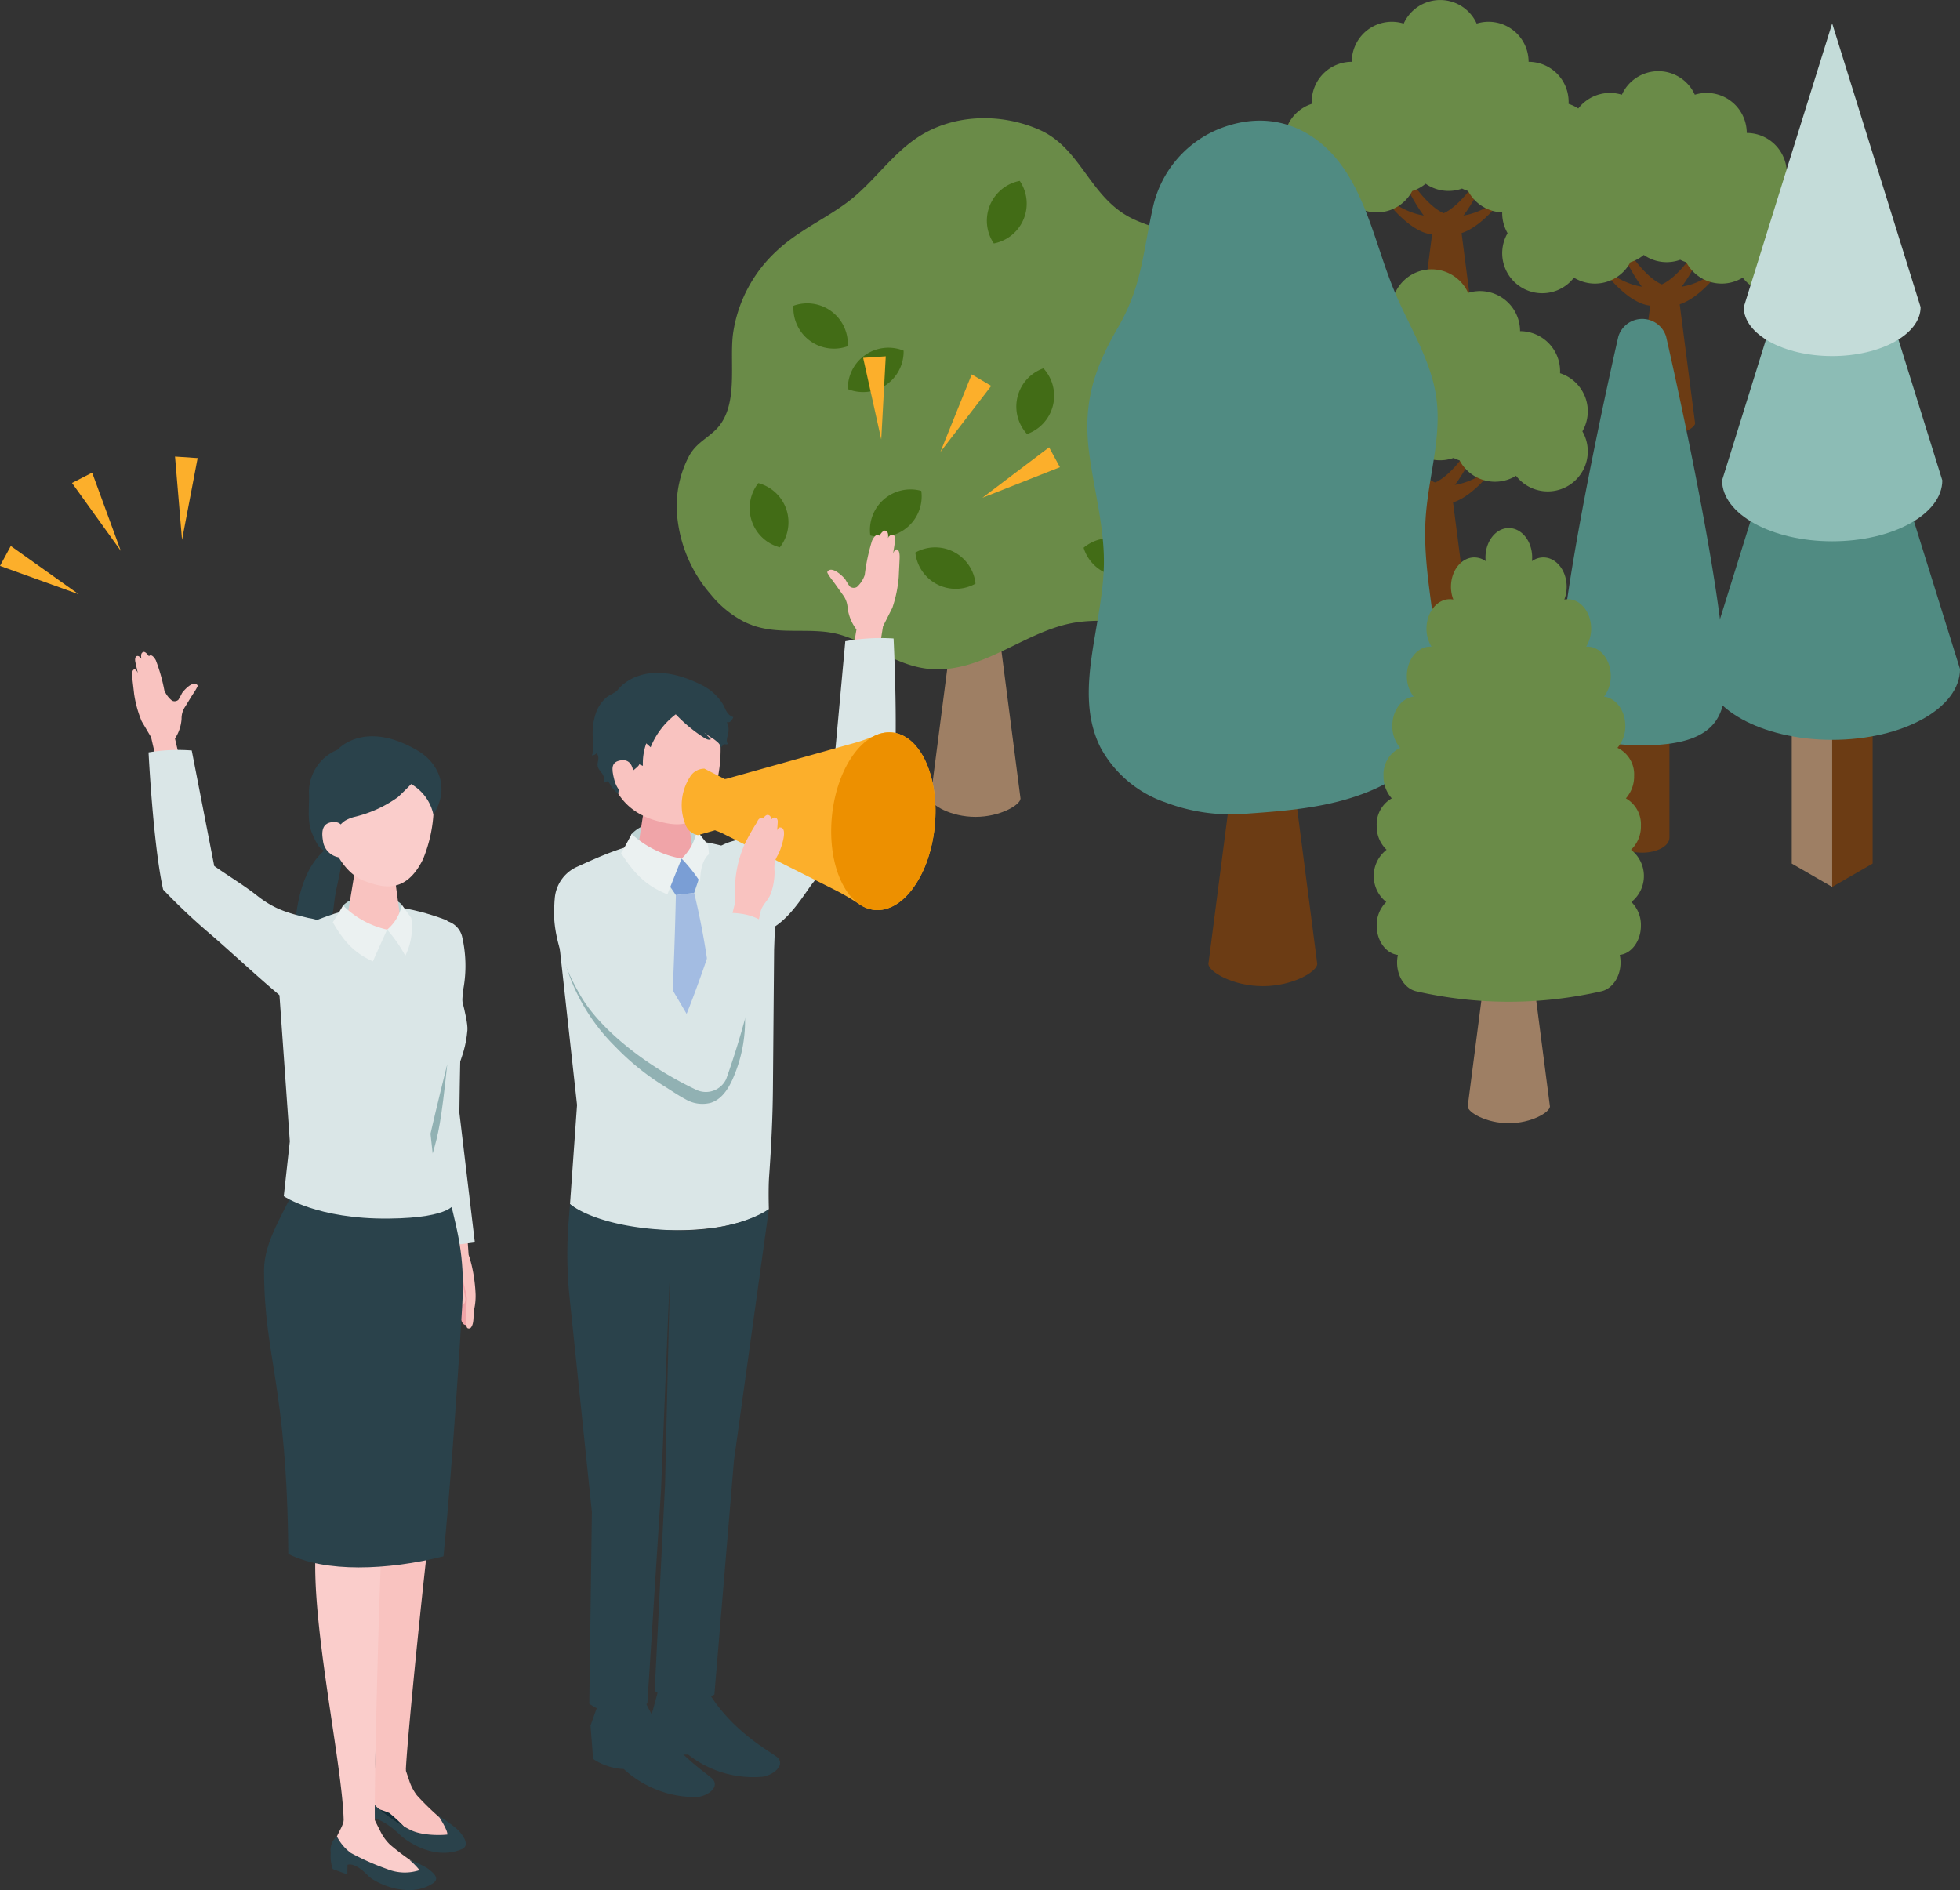 <svg xmlns="http://www.w3.org/2000/svg" xmlns:xlink="http://www.w3.org/1999/xlink" width="291.789" height="281.417" viewBox="0 0 291.789 281.417">
  <rect x="0" y="0" width="291.789" height="281.417" fill="#333333" stroke="none"/>
  <defs>
    <clipPath id="clip-path">
      <rect id="長方形_12832" data-name="長方形 12832" width="157.791" height="228.367" fill="none"/>
    </clipPath>
  </defs>
  <g id="energy-merit_04" transform="translate(-16645.209 -3520.459)">
    <g id="グループ_6737" data-name="グループ 6737" transform="translate(5725.104 4017.68)">
      <path id="パス_39544" data-name="パス 39544" d="M397.506,142.273c-1.129,0-2.044.509-2.044,1.137l-2.429,18.8c0,.627,2,1.829,4.473,1.829s4.474-1.2,4.474-1.829l-2.43-18.8c0-.627-.915-1.137-2.044-1.137" transform="translate(10738.002 -607.001)" fill="#6c3c14"/>
      <path id="パス_39545" data-name="パス 39545" d="M397.069,142.841c-1.832-1.058-3.6-3.3-4.985-5.444a.4.4,0,0,0-.7.383c1.42,3.146,3.429,6.71,5.663,8,2.84,1.641,6.161-1.261,8.1-3.444a.371.371,0,0,0-.47-.563c-2.014,1.224-5.1,2.519-7.61,1.069" transform="translate(10737.484 -608.552)" fill="#6c3c14"/>
      <path id="パス_39546" data-name="パス 39546" d="M398.356,142.841c1.832-1.058,3.6-3.3,4.985-5.444a.4.4,0,0,1,.7.383c-1.42,3.146-3.429,6.71-5.662,8-2.841,1.641-6.162-1.261-8.106-3.444a.371.371,0,0,1,.47-.563c2.014,1.224,5.1,2.519,7.61,1.069" transform="translate(10737.129 -608.552)" fill="#6c3c14"/>
      <path id="パス_39547" data-name="パス 39547" d="M424.386,138.537a5.96,5.96,0,0,0-4.129-5.672c.005-.1.008-.2.008-.3a5.96,5.96,0,0,0-5.96-5.961,5.964,5.964,0,0,0-7.731-5.693,5.96,5.96,0,0,0-10.863,0,5.964,5.964,0,0,0-7.731,5.693,5.96,5.96,0,0,0-5.96,5.961c0,.1,0,.2.007.3a5.959,5.959,0,0,0-3.329,8.652,5.96,5.96,0,0,0,9.881,6.618,5.962,5.962,0,0,0,8.4-2.291,5.949,5.949,0,0,0,1.995-1.087,5.963,5.963,0,0,0,5.431.719,6.076,6.076,0,0,0,.9.368,5.962,5.962,0,0,0,8.4,2.291,5.96,5.96,0,0,0,9.881-6.618,5.923,5.923,0,0,0,.8-2.98" transform="translate(10733.365 -614.621)" fill="#6a8b48"/>
      <path id="パス_39548" data-name="パス 39548" d="M396.534,172.972c-1.129,0-2.044.509-2.044,1.137l-2.429,18.8c0,.627,2,1.829,4.473,1.829s4.473-1.2,4.473-1.829l-2.429-18.8c0-.627-.916-1.137-2.044-1.137" transform="translate(10737.706 -597.595)" fill="#6c3c14"/>
      <path id="パス_39549" data-name="パス 39549" d="M396.1,173.54c-1.832-1.058-3.6-3.3-4.985-5.444a.4.4,0,0,0-.7.383c1.42,3.146,3.429,6.71,5.662,8,2.841,1.641,6.162-1.261,8.106-3.444a.371.371,0,0,0-.47-.563c-2.014,1.224-5.1,2.519-7.61,1.069" transform="translate(10737.187 -599.146)" fill="#6c3c14"/>
      <path id="パス_39550" data-name="パス 39550" d="M397.384,173.54c1.832-1.058,3.6-3.3,4.985-5.444a.4.4,0,0,1,.7.383c-1.42,3.146-3.429,6.71-5.662,8-2.841,1.641-6.162-1.261-8.106-3.444a.371.371,0,0,1,.47-.563c2.014,1.224,5.1,2.519,7.61,1.069" transform="translate(10736.83 -599.146)" fill="#6c3c14"/>
      <path id="パス_39551" data-name="パス 39551" d="M423.414,169.235a5.96,5.96,0,0,0-4.129-5.672c.005-.1.008-.2.008-.3a5.96,5.96,0,0,0-5.96-5.961A5.964,5.964,0,0,0,405.6,151.6a5.96,5.96,0,0,0-10.863,0,5.964,5.964,0,0,0-7.731,5.693,5.96,5.96,0,0,0-5.96,5.961c0,.1,0,.2.008.3a5.958,5.958,0,0,0-3.33,8.652,5.96,5.96,0,0,0,9.881,6.618,5.962,5.962,0,0,0,8.4-2.291A5.949,5.949,0,0,0,398,175.455a5.964,5.964,0,0,0,5.431.719,6.077,6.077,0,0,0,.9.368,5.962,5.962,0,0,0,8.4,2.291,5.959,5.959,0,0,0,9.881-6.618,5.922,5.922,0,0,0,.8-2.98" transform="translate(10733.067 -605.216)" fill="#6a8b48"/>
      <path id="パス_39552" data-name="パス 39552" d="M422.365,150.387c-1.129,0-2.044.509-2.044,1.137l-2.429,18.8c0,.627,2,1.829,4.473,1.829s4.473-1.2,4.473-1.829l-2.429-18.8c0-.627-.916-1.137-2.045-1.137" transform="translate(10745.619 -604.515)" fill="#6c3c14"/>
      <path id="パス_39553" data-name="パス 39553" d="M421.928,150.955c-1.832-1.058-3.6-3.3-4.985-5.444a.4.4,0,0,0-.7.383c1.42,3.146,3.429,6.71,5.662,8,2.841,1.641,6.162-1.261,8.106-3.444a.371.371,0,0,0-.47-.563c-2.014,1.224-5.1,2.519-7.61,1.069" transform="translate(10745.102 -606.066)" fill="#6c3c14"/>
      <path id="パス_39554" data-name="パス 39554" d="M423.215,150.955c1.831-1.058,3.6-3.3,4.985-5.444a.4.4,0,0,1,.7.383c-1.42,3.146-3.429,6.71-5.662,8-2.841,1.641-6.162-1.261-8.106-3.444a.371.371,0,0,1,.47-.563c2.014,1.224,5.1,2.519,7.61,1.069" transform="translate(10744.745 -606.066)" fill="#6c3c14"/>
      <path id="パス_39555" data-name="パス 39555" d="M449.246,146.651a5.96,5.96,0,0,0-4.129-5.672q.008-.151.008-.306a5.96,5.96,0,0,0-5.96-5.96,5.964,5.964,0,0,0-7.731-5.693,5.96,5.96,0,0,0-10.863,0,5.964,5.964,0,0,0-7.731,5.693,5.96,5.96,0,0,0-5.96,5.96c0,.1,0,.205.007.306a5.959,5.959,0,0,0-3.329,8.652,5.959,5.959,0,0,0,9.881,6.617,5.959,5.959,0,0,0,8.4-2.291,5.9,5.9,0,0,0,1.995-1.087,5.927,5.927,0,0,0,3.408,1.073,6,6,0,0,0,2.022-.353,5.929,5.929,0,0,0,.9.367,5.959,5.959,0,0,0,8.4,2.291,5.959,5.959,0,0,0,9.881-6.617,5.926,5.926,0,0,0,.8-2.98" transform="translate(10740.982 -612.135)" fill="#6a8b48"/>
      <path id="パス_39556" data-name="パス 39556" d="M435.754,199.457l6.021,3.476,6.02-3.476-6.02-3.476Z" transform="translate(10751.092 -590.546)" fill="#ccbbad"/>
      <path id="パス_39557" data-name="パス 39557" d="M441.775,202.118l-6.021-3.476v22.444l6.021,3.475Z" transform="translate(10751.092 -589.73)" fill="#9e7f64"/>
      <path id="パス_39558" data-name="パス 39558" d="M440.362,202.118l6.021-3.476v22.444l-6.021,3.475Z" transform="translate(10752.504 -589.73)" fill="#6c3c14"/>
      <path id="パス_39559" data-name="パス 39559" d="M425.8,207.973l19.027-61.05,19.029,61.05c0,5.819-8.519,10.535-19.029,10.535S425.8,213.791,425.8,207.973" transform="translate(10748.042 -605.576)" fill="#508b82"/>
      <path id="パス_39560" data-name="パス 39560" d="M427.815,184.48l16.392-52.592L460.6,184.48c0,5.013-7.339,9.074-16.391,9.074s-16.392-4.062-16.392-9.074" transform="translate(10748.659 -610.182)" fill="#8cbcb5"/>
      <path id="パス_39561" data-name="パス 39561" d="M430.285,162.307l13.164-42.238,13.164,42.238c0,4.025-5.893,7.288-13.164,7.288s-13.164-3.263-13.164-7.288" transform="translate(10749.415 -613.803)" fill="#c4dcd9"/>
      <path id="パス_39562" data-name="パス 39562" d="M344.306,185.557c-1.69,0-3.062.762-3.062,1.7l-3.636,28.147c0,.941,3,2.739,6.7,2.739s6.7-1.8,6.7-2.739l-3.636-28.147c0-.941-1.372-1.7-3.062-1.7" transform="translate(10721.021 -593.739)" fill="#9e7f64"/>
      <path id="パス_39563" data-name="パス 39563" d="M319.87,206.332a12.457,12.457,0,0,1-1.16-.492,15.584,15.584,0,0,1-4.926-4.025,20.742,20.742,0,0,1-5.065-12.135,16.075,16.075,0,0,1,1.813-8.529c1.025-1.834,2.444-2.442,3.873-3.8,3.646-3.47,2.065-9.948,2.675-14.469a20.757,20.757,0,0,1,6.605-12.354c3.126-2.926,7.165-4.676,10.546-7.245,3.628-2.759,6.2-6.674,9.949-9.3,5.346-3.756,12.63-3.977,18.51-1.38,6.178,2.729,7.439,9.965,13.614,13.115,2.273,1.159,4.853,1.65,7.062,2.928,3.526,2.039,8.484,7.8,9.3,11.828.818,4.059-.342,8.343.5,12.426a19.486,19.486,0,0,0,1.451,3.978c1.4,3.117,2.77,6.331,2.993,9.738.311,4.774-1.889,7.61-5.452,10.362-3.083,2.382-5.465,5.9-9.041,7.565-4.595,2.133-10.017.619-15.022,1.407-6.839,1.076-12.556,6.395-19.456,6.938-6.275.5-10-3.414-15.518-5.08-4.22-1.274-8.9.124-13.245-1.468" transform="translate(10712.163 -610.496)" fill="#6a8b48"/>
      <path id="パス_39564" data-name="パス 39564" d="M321.488,182.025a6.04,6.04,0,0,1-3.2-9.564,6.04,6.04,0,0,1,3.2,9.564" transform="translate(10714.709 -597.752)" fill="#426c16"/>
      <path id="パス_39565" data-name="パス 39565" d="M328.192,163.194a6.04,6.04,0,0,1,8.3-5.727,6.04,6.04,0,0,1-8.3,5.727" transform="translate(10718.136 -602.478)" fill="#426c16"/>
      <path id="パス_39566" data-name="パス 39566" d="M345.07,147.332a6.04,6.04,0,0,1,3.855-9.317,6.04,6.04,0,0,1-3.855,9.317" transform="translate(10722.989 -608.305)" fill="#426c16"/>
      <path id="パス_39567" data-name="パス 39567" d="M359.511,160.681a6.041,6.041,0,0,1,9.683-2.815,6.039,6.039,0,0,1-9.683,2.815" transform="translate(10727.732 -602.665)" fill="#426c16"/>
      <path id="パス_39568" data-name="パス 39568" d="M348.982,169.162a6.041,6.041,0,0,1,2.44-9.783,6.039,6.039,0,0,1-2.44,9.783" transform="translate(10724.019 -601.76)" fill="#426c16"/>
      <path id="パス_39569" data-name="パス 39569" d="M335.883,180.554a6.041,6.041,0,0,1,8.958,4.631,6.04,6.04,0,0,1-8.958-4.631" transform="translate(10720.492 -595.507)" fill="#426c16"/>
      <path id="パス_39570" data-name="パス 39570" d="M330.761,180.03a6.041,6.041,0,0,1,7.591-6.636,6.04,6.04,0,0,1-7.591,6.636" transform="translate(10718.908 -597.53)" fill="#426c16"/>
      <path id="パス_39571" data-name="パス 39571" d="M355.057,180.158a6.04,6.04,0,0,1,9.667,2.869,6.041,6.041,0,0,1-9.667-2.869" transform="translate(10726.367 -595.828)" fill="#426c16"/>
      <path id="パス_39572" data-name="パス 39572" d="M363.1,179.748a6.04,6.04,0,0,1,8.311-5.71,6.04,6.04,0,0,1-8.311,5.71" transform="translate(10728.831 -597.402)" fill="#426c16"/>
      <path id="パス_39573" data-name="パス 39573" d="M321.993,152.331a6.041,6.041,0,0,1,8.086,6.024,6.041,6.041,0,0,1-8.086-6.024" transform="translate(10716.234 -604.027)" fill="#426c16"/>
      <path id="パス_39574" data-name="パス 39574" d="M423.717,200.209c0,1.24-1.815,2.244-4.054,2.244s-4.052-1-4.052-2.244,1.815-2.244,4.052-2.244,4.054,1,4.054,2.244" transform="translate(10744.92 -589.938)" fill="#9e7f64"/>
      <path id="パス_39575" data-name="パス 39575" d="M415.611,216.9V199.683c0,1.24,1.815,2.244,4.052,2.244s4.054-1,4.054-2.244V216.9c0,1.24-1.815,2.244-4.054,2.244s-4.052-1-4.052-2.244" transform="translate(10744.92 -589.411)" fill="#6c3c14"/>
      <path id="パス_39576" data-name="パス 39576" d="M409.383,204.717c1.087-15.4,8.676-48.356,8.676-48.356a3.722,3.722,0,0,1,7.107,0s7.589,32.953,8.676,48.356c.487,6.9.259,12.519-12.229,12.519s-12.716-5.623-12.229-12.519" transform="translate(10742.973 -603.485)" fill="#508b82"/>
      <path id="パス_39577" data-name="パス 39577" d="M377.379,199.624c-2.044,0-3.7.921-3.7,2.059l-4.4,34.038c0,1.137,3.626,3.312,8.1,3.312s8.1-2.175,8.1-3.312l-4.4-34.038c0-1.138-1.659-2.059-3.7-2.059" transform="translate(10730.726 -589.429)" fill="#6c3c14"/>
      <path id="パス_39578" data-name="パス 39578" d="M366.951,232.6a17.414,17.414,0,0,1-9.539-8.171c-4.093-8.262.4-18.019.533-27.238.081-5.581-1.474-11.04-2.195-16.574-.952-7.316.67-12.435,4.281-18.65,3.626-6.242,3.7-11.214,5.259-18.113A16.434,16.434,0,0,1,374.8,132.5c7.918-3.321,15.265-.353,19.666,7.03,3.176,5.326,4.426,11.555,6.839,17.266,2.172,5.142,5.331,9.994,6.118,15.52.849,5.965-1.174,11.932-1.574,17.944-.47,7.056,1.3,14.054,1.765,21.111.712,10.9-1.747,17.117-12.836,20.6-5.21,1.638-10.719,2.028-16.168,2.406a27.381,27.381,0,0,1-11.663-1.787" transform="translate(10726.498 -610.408)" fill="#508b82"/>
      <path id="パス_39579" data-name="パス 39579" d="M404.947,222.618c-1.545,0-2.8.7-2.8,1.556L398.827,249.9c0,.86,2.74,2.5,6.12,2.5s6.12-1.642,6.12-2.5l-3.322-25.721c0-.86-1.253-1.556-2.8-1.556" transform="translate(10739.777 -582.385)" fill="#9e7f64"/>
      <path id="パス_39580" data-name="パス 39580" d="M426.474,233.26a4.945,4.945,0,0,0-.051-7.778,4.778,4.778,0,0,0,1.472-3.57,4.458,4.458,0,0,0-2.239-4.084,4.888,4.888,0,0,0,1.225-3.33,4.361,4.361,0,0,0-2.482-4.19,4.906,4.906,0,0,0,1.172-3.267c0-2.286-1.4-4.161-3.172-4.354a4.99,4.99,0,0,0,1.007-3.078c0-2.414-1.557-4.372-3.476-4.372-.064,0-.127.008-.191.012a5.1,5.1,0,0,0,.745-2.7c0-2.416-1.557-4.374-3.476-4.374a2.823,2.823,0,0,0-.517.054,5.3,5.3,0,0,0,.35-1.9c0-2.415-1.556-4.374-3.476-4.374a2.924,2.924,0,0,0-1.692.555,5.526,5.526,0,0,0,.031-.555c0-2.416-1.556-4.372-3.476-4.372s-3.475,1.957-3.475,4.372a5.508,5.508,0,0,0,.031.555,2.925,2.925,0,0,0-1.693-.555c-1.919,0-3.475,1.958-3.475,4.374a5.272,5.272,0,0,0,.351,1.9,2.849,2.849,0,0,0-.519-.054c-1.92,0-3.476,1.958-3.476,4.374a5.084,5.084,0,0,0,.746,2.7c-.065,0-.128-.012-.192-.012-1.92,0-3.476,1.958-3.476,4.372a4.99,4.99,0,0,0,1.007,3.078c-1.777.193-3.172,2.068-3.172,4.354a4.9,4.9,0,0,0,1.171,3.267,4.362,4.362,0,0,0-2.481,4.19,4.888,4.888,0,0,0,1.225,3.33,4.455,4.455,0,0,0-2.239,4.084,4.778,4.778,0,0,0,1.472,3.57,4.945,4.945,0,0,0-.051,7.778,4.8,4.8,0,0,0-1.421,3.522c0,2.278,1.383,4.146,3.151,4.353a5.413,5.413,0,0,0-.119,1.122c0,2.154,1.238,3.94,2.869,4.3a61.827,61.827,0,0,0,27.532,0c1.63-.362,2.869-2.148,2.869-4.3a5.412,5.412,0,0,0-.12-1.122c1.769-.206,3.152-2.074,3.152-4.353a4.8,4.8,0,0,0-1.421-3.522" transform="translate(10736.497 -596.183)" fill="#6a8b48"/>
    </g>
    <g id="グループ_6736" data-name="グループ 6736" transform="translate(16645.209 3573.509)">
      <path id="パス_53824" data-name="パス 53824" d="M0,37.878,11.716,42.1,1.606,34.911Z" transform="translate(0 -6.672)" fill="#fcaf2b"/>
      <path id="パス_53825" data-name="パス 53825" d="M13.253,22.953l3-1.536,4.265,11.645Z" transform="translate(-2.533 -4.093)" fill="#fcaf2b"/>
      <path id="パス_53826" data-name="パス 53826" d="M32.211,18.453l3.367.226L33.255,30.861Z" transform="translate(-6.156 -3.527)" fill="#fcaf2b"/>
      <g id="グループ_6059" data-name="グループ 6059">
        <g id="グループ_6058" data-name="グループ 6058" clip-path="url(#clip-path)">
          <path id="パス_53827" data-name="パス 53827" d="M68.844,266.233a7.047,7.047,0,0,1-1.622-2.862,1.958,1.958,0,0,1,1.813.365c2.607,2.125,4.132,2.7,4.9,2.825a13.87,13.87,0,0,1,4.181,1.06s1.4,2.126,1.327,2.792c-.748.1-3.841.229-5.64-.764a23.681,23.681,0,0,1-4.962-3.417" transform="translate(-12.848 -50.321)" fill="#112c36"/>
          <path id="パス_53828" data-name="パス 53828" d="M68.949,259.337l-.231.53c-.453,1.037-1.321,1.9-1.447,3.027a2.644,2.644,0,0,0,1.423,2.847,13.575,13.575,0,0,1,2.11.7,23.641,23.641,0,0,1,2.875,2.765A5.881,5.881,0,0,0,78,270.894c1.3-.117,1.48-.226,2.124-1.057.806-1.043-1.052-2.19-1.94-2.817a39.619,39.619,0,0,1-3.267-3.2,7.35,7.35,0,0,1-1.148-2.208l-.585-1.729Z" transform="translate(-12.852 -49.566)" fill="#f9c3c0"/>
          <path id="パス_53829" data-name="パス 53829" d="M77.785,267.642s1.4,2.126,1.327,2.792c-.748.1-3.841.228-5.64-.764a23.7,23.7,0,0,1-4.962-3.417,7.059,7.059,0,0,1-1.622-2.863,2.769,2.769,0,0,0-1.372,2.287,15.82,15.82,0,0,0,.034,2.673l2.005.963.126-1.386s1.669-.057,4.365,2.542c.858.827,5,3.888,9.186,2.156,1.351-.559.18-2.073-.443-2.79a21.078,21.078,0,0,0-3-2.2" transform="translate(-12.513 -50.341)" fill="#2a424b"/>
          <path id="パス_53830" data-name="パス 53830" d="M63.025,269.41l-.181.539c-.354,1.056-1.162,1.985-1.164,3.095,0,1.344.419,2.511,1.639,2.749.532.1,1.649-.136,2.168.021,1.069.324,3.586,2.663,3.586,2.663a5.689,5.689,0,0,0,4.361,1.19c1.345-.256,1.894-.416,2.472-1.293.724-1.1-1.35-2.009-2.351-2.52a37.243,37.243,0,0,1-3.7-2.764,7.129,7.129,0,0,1-1.452-2.016l-.81-1.613Z" transform="translate(-11.789 -51.491)" fill="#facdcb"/>
          <path id="パス_53831" data-name="パス 53831" d="M72.583,275.954a9.612,9.612,0,0,1,1.492,1.507,6.987,6.987,0,0,1-4.8-.153,37.369,37.369,0,0,1-5.42-2.407,6.932,6.932,0,0,1-2.085-2.476,2.722,2.722,0,0,0-.913,2.461,5.953,5.953,0,0,0,.3,2.414l2.172.794.029-1.424s1-.542,3.117,1.67c.812.848,5.823,3.532,9.561,1.1,1.205-.785,0-1.645-.733-2.226a12.994,12.994,0,0,0-2.723-1.259" transform="translate(-11.62 -52.068)" fill="#2a424b"/>
          <path id="パス_53832" data-name="パス 53832" d="M54.366,105.847c1.31-.19,2.762-.109,3.807-.921a4.463,4.463,0,0,0,1.382-3.235c.065-.625.312-1.249.412-1.881.105-.673.167-1.352.268-2.025.21-1.4.59-2.774.827-4.171a4.378,4.378,0,0,0-.134-2.558c-.226-.491-.665-.97-1.225-.8a3.62,3.62,0,0,0-1.4.895c-3.511,3.3-4.354,10.191-3.938,14.7" transform="translate(-10.372 -17.243)" fill="#2a424b"/>
          <path id="パス_53833" data-name="パス 53833" d="M85.9,169.431a5.847,5.847,0,0,1,.162.986,30.5,30.5,0,0,1,.306,3.067,8.254,8.254,0,0,1-.642,2.441.819.819,0,0,1-.355.544.578.578,0,0,1-.615-.154,1.864,1.864,0,0,1-.407-1.2.121.121,0,0,0-.02-.067.145.145,0,0,0-.066-.034.759.759,0,0,1-.438-.449,2.252,2.252,0,0,1-.125-.632.44.44,0,0,1-.36-.134,1.108,1.108,0,0,1-.368-.748c-.02-.316-.066-.628-.109-.943a16.848,16.848,0,0,1-.183-2.007c0-.214-.042-.576.139-.726a2.1,2.1,0,0,1,1.017-.276c.42-.054,1.245-.383,1.653-.233a.794.794,0,0,1,.411.562" transform="translate(-15.801 -32.268)" fill="#f0a4a8"/>
          <path id="パス_53834" data-name="パス 53834" d="M84.789,169.532l-.221-.941a4.2,4.2,0,0,1-.108-.485c-.013-.113.014-.2-.069-.3-.145.252.006.694.052.964q.123.734.246,1.467a1.507,1.507,0,0,1-.046.95c-.15.286-.589.432-.8.188a.836.836,0,0,1-.139-.47,4.146,4.146,0,0,0-.73-1.942,7.594,7.594,0,0,1-.76-1.093,3.87,3.87,0,0,1-.272-1.335c-.051-.654.5-1.374.493-2.022a12.727,12.727,0,0,0-.322-1.852c-.239-1.382-.962-2.7-1.189-4.086l3.91-.232.393,5.671a6.147,6.147,0,0,0,.209.624c.07.307.16.609.233.916q.22.931.362,1.877a23.19,23.19,0,0,1,.237,2.492,9.432,9.432,0,0,1-.223,2.3c-.144.748.037,1.983-.438,2.606a.406.406,0,0,1-.582.1.565.565,0,0,1-.114-.319,36.318,36.318,0,0,1,.057-4.006,5.361,5.361,0,0,0-.176-1.077" transform="translate(-15.467 -30.264)" fill="#f9c3c0"/>
          <path id="パス_53835" data-name="パス 53835" d="M80.289,166.018s-2.787,34.388-3.379,37.775-3.662,33.309-3.833,38.079a4.069,4.069,0,0,1-4.645.091c.7-10.085-3.156-29.347-1.141-38.873-.2-2.843-1.344-17.715-.98-23.285a20.434,20.434,0,0,1,4.523-11.492l5.013-4.413Z" transform="translate(-12.66 -31.326)" fill="#f9c3c0"/>
          <path id="パス_53836" data-name="パス 53836" d="M77.142,132.884,75.115,112.71c.1-4.577,1.133-6.606,2.86-8.122a3.194,3.194,0,0,1,5.157,1.581,19.223,19.223,0,0,1,.194,7.927c-.411,2.718-.58,18.386-.58,18.386l2.3,19.293-5.1.641Z" transform="translate(-14.356 -19.842)" fill="#dae6e7"/>
          <path id="パス_53837" data-name="パス 53837" d="M67.547,168.1s-.8,35.8-1.156,39.609-1.224,36.713-1.073,42.033a5.1,5.1,0,0,1-4.64.362c.1-8.118-5.389-31.838-4.023-42.578-1.108-8.949-6.909-39.326-6.909-39.326l6.164-3.977Z" transform="translate(-9.508 -31.388)" fill="#facdcb"/>
          <path id="パス_53838" data-name="パス 53838" d="M76.161,154.372c-3.925.617-11.736,2.329-22.693-2.012-1.838,4.175-4.875,8.495-4.87,12.836.015,13.161,3.426,17.009,3.611,42.235,5.483,2.787,14.746,2.46,23.1.364.847-8.455,1.938-23.051,2.78-37.148.4-6.762-.392-10.257-1.925-16.274" transform="translate(-9.288 -29.12)" fill="#2a424b"/>
          <path id="パス_53839" data-name="パス 53839" d="M51.74,144.393l.9-8.158L50.8,110.25c-.84-3.151-1.344-3.88-1.046-4.361.5-.221,3.255-1.212,4.012-1.482,5.955-2.219,11.076-5.278,22.077-1.154,1.507.565,1.567,6.8,1.526,8.736,0,0,1.852,6.02,1.708,7.692-.408,4.731-2.24,5.732-2.811,12.036-.362,4,.949,13.6.949,13.6s-.092,2.311-9.843,2.41c-10.622.109-15.636-3.334-15.636-3.334" transform="translate(-9.494 -19.345)" fill="#dae6e7"/>
          <path id="パス_53840" data-name="パス 53840" d="M71.775,100.629c-1.238-1.45-6.261-2.319-8.758.1a13.9,13.9,0,0,1-.516,2.014l4.294,1.765,4.716-.45a25.139,25.139,0,0,0,.265-3.425" transform="translate(-11.945 -18.962)" fill="#bfd4d5"/>
          <path id="パス_53841" data-name="パス 53841" d="M67.882,93.2c-1.919-.019-2.95,1.05-2.96,1.986l-1.034,6.26c.078,1.086,1.915,1.984,4.1,2.005s3.9-.842,3.819-1.928l-.882-6.562C70.859,94,69.8,93.215,67.882,93.2" transform="translate(-12.211 -17.812)" fill="#f9c3c0"/>
          <path id="パス_53842" data-name="パス 53842" d="M67.6,72.613c-5.809-.419-7.758,3.812-8.18,9.1,1.113,6.305,3.813,9.369,6.086,10.233,2.769,1.052,6.234,2.07,8.823-3.187a21.177,21.177,0,0,0,1.4-10.973c-.469-1.945-2.324-4.755-8.132-5.174" transform="translate(-11.357 -13.873)" fill="#facdcb"/>
          <path id="パス_53843" data-name="パス 53843" d="M72.058,77.05c.052.027-1.856,1.869-1.974,1.962A18.347,18.347,0,0,1,63.65,81.94a5.362,5.362,0,0,0-1.417.569,3.789,3.789,0,0,0-.876.822,6.736,6.736,0,0,0-1.43,3.863,2.338,2.338,0,0,1-1.721-1.018,13.36,13.36,0,0,1-.971-2.005c-.623-1.586-.345-3.727-.362-5.436a6.82,6.82,0,0,1,4.24-6.791s3.936-4.625,12.014.18c2.664,1.584,4.937,5.2,2.256,9.493a6.858,6.858,0,0,0-3.325-4.566" transform="translate(-10.861 -13.367)" fill="#2a424b"/>
          <path id="パス_53844" data-name="パス 53844" d="M62.6,87.578s.057-1.974-1.654-1.851c-1.46.1-1.815,1.083-1.528,2.755a2.847,2.847,0,0,0,2.559,2.526c1.018.035.623-3.43.623-3.43" transform="translate(-11.34 -16.384)" fill="#facdcb"/>
          <path id="パス_53845" data-name="パス 53845" d="M69.342,104.686s-1.132,2.461-2.125,4.721c-2.432-1.129-4.065-2.5-5.969-5.826.634-.913,1.53-2.5,1.53-2.5a13.339,13.339,0,0,0,6.564,3.6" transform="translate(-11.706 -19.32)" fill="#ebf1f1"/>
          <path id="パス_53846" data-name="パス 53846" d="M71.254,104.663a6.593,6.593,0,0,0,2.193-3.7s.9,1.291,1.4,1.958a9.544,9.544,0,0,1-.891,5.622,21.146,21.146,0,0,0-2.7-3.882" transform="translate(-13.619 -19.297)" fill="#ebf1f1"/>
          <path id="パス_53847" data-name="パス 53847" d="M79.232,140.653s.943-4.16,2.493-10.345C80.79,139.2,80.413,140.6,79.556,143.6Z" transform="translate(-15.143 -24.905)" fill="#91b1b3"/>
          <path id="パス_53848" data-name="パス 53848" d="M27.805,70.015l-.666-2.9-1.407-2.385a17,17,0,0,1-1.121-4.063c-.147-1.313-.269-2.291-.294-2.613-.036-.481.012-1.026.367-1.039.267-.01.484.55.484.55s-.374-1.58-.4-1.81-.019-.678.3-.734.637.421.637.421c-.154-.65.023-.941.29-1.018.337-.1.822.633.822.633s.386-.546,1.026.6a25.671,25.671,0,0,1,1.271,4.492,3.815,3.815,0,0,0,1.138,1.517.843.843,0,0,0,.948-.124,10.347,10.347,0,0,0,.543-1c.32-.454,1.59-1.862,2.245-1.236a.24.24,0,0,1,.075.125.289.289,0,0,1-.036.162,7.274,7.274,0,0,1-.574.975c-.43.658-.826,1.336-1.244,2-.011.015-.02.032-.032.049a3.129,3.129,0,0,0-.5,1.752,6.074,6.074,0,0,1-.984,2.944l1.522,6.447-4.563.423Z" transform="translate(-4.646 -10.401)" fill="#f9c3c0"/>
          <path id="パス_53849" data-name="パス 53849" d="M27.341,72.825s.683,13.757,2.172,20.425a91.729,91.729,0,0,0,7.122,6.71c3.356,2.9,6.5,5.881,9.891,8.742a1.934,1.934,0,0,0,.809.481,1.819,1.819,0,0,0,.757-.05c2.1-.46,2.787-.829,4.878-.391,2.692.563,3.79-.451,3.568-2.152-.282-2.169.078-5.859-1.575-7.455a7.866,7.866,0,0,0-3.774-1.647c-3.224-.768-5.162-1.345-7.7-3.345-2.014-1.588-4.274-2.92-6.369-4.406l-3.349-17.2a26.5,26.5,0,0,0-6.434.285" transform="translate(-5.226 -13.849)" fill="#dae6e7"/>
          <path id="パス_53850" data-name="パス 53850" d="M158.861.227,162.228,0l-.671,12.384Z" transform="translate(-30.363 0)" fill="#fcaf2b"/>
          <path id="パス_53851" data-name="パス 53851" d="M177.744,3.327l2.9,1.718-7.564,9.829Z" transform="translate(-33.081 -0.636)" fill="#fcaf2b"/>
          <path id="パス_53852" data-name="パス 53852" d="M190.74,16.751l1.609,2.966L180.81,24.264Z" transform="translate(-34.558 -3.202)" fill="#fcaf2b"/>
          <path id="パス_53853" data-name="パス 53853" d="M109.99,247.421l-1.306,3.688.386,4.962a8.756,8.756,0,0,0,4.559,1.507,15.765,15.765,0,0,0,10.691,4.181c1.327.029,3.616-1.226,2.626-2.584-.61-.837-7.025-4.5-10.225-11.884a31.933,31.933,0,0,0-6.73.13" transform="translate(-20.772 -47.24)" fill="#2a424b"/>
          <path id="パス_53854" data-name="パス 53854" d="M121,245.059l-1.031,3.781.748,4.916a8.707,8.707,0,0,0,4.656,1.138,15.666,15.666,0,0,0,10.966,3.312c1.325-.078,3.515-1.513,2.429-2.787-.671-.786-7.335-3.921-11.067-11.029a31.942,31.942,0,0,0-6.7.669" transform="translate(-22.93 -46.709)" fill="#2a424b"/>
          <path id="パス_53855" data-name="パス 53855" d="M104.374,143.224l1.047-14.75L102.2,99.281a5.642,5.642,0,0,1,3.333-6.32c6.311-2.858,13.7-6.4,25.621-1.724,1.633.641,2.243,2.609,2.808,4.268a17.5,17.5,0,0,1,.929,6.227l-.131,3.618q-.089,10.35-.176,20.7c-.037,4.373-.256,8.687-.567,13.049-.137,1.919-.039,4.883-.039,4.883s-3.588,3.2-14.22,3.142c-11.581-.061-15.386-3.9-15.386-3.9" transform="translate(-19.516 -17.003)" fill="#dae6e7"/>
          <path id="パス_53856" data-name="パス 53856" d="M125.826,86.934c-1.442-1.543-7.044-2.253-9.687.544a15.552,15.552,0,0,1-.47,2.255l4.84,1.737,5.2-.734a27.821,27.821,0,0,0,.121-3.8" transform="translate(-22.107 -16.356)" fill="#bfd4d5"/>
          <path id="パス_53857" data-name="パス 53857" d="M121.337,81.458c-2.083,0-3.19,1.172-3.19,2.188l-1.056,6.8c.1,1.178,2.1,2.133,4.473,2.133s4.222-.955,4.124-2.133l-1.026-7.113c-.085-1.035-1.241-1.879-3.324-1.879" transform="translate(-22.379 -15.569)" fill="#f0a4a8"/>
          <path id="パス_53858" data-name="パス 53858" d="M119.493,60.944c-5.932.044-7.569,4.5-7.569,9.9,0,7.04,4.629,9.206,7.007,9.9,2.9.845,6.5,1.6,8.7-3.95a21.586,21.586,0,0,0,.537-11.257c-.634-1.937-2.745-4.641-8.678-4.6" transform="translate(-21.392 -11.648)" fill="#f9c3c0"/>
          <path id="パス_53859" data-name="パス 53859" d="M127.7,94.925l-2.743-2.475-2.115,3.587,1.256,1.855,2.724-.333Z" transform="translate(-23.478 -17.67)" fill="#7a9ed5"/>
          <path id="パス_53860" data-name="パス 53860" d="M126.891,98.766l-2.724.333s-.219,11.588-.95,23.644c-.066,1.1,3.825,3.7,3.825,3.7s2.976-2.827,2.948-3.913a111.463,111.463,0,0,0-3.1-23.765" transform="translate(-23.55 -18.877)" fill="#a3bce2"/>
          <path id="パス_53861" data-name="パス 53861" d="M123.391,66.289a23.769,23.769,0,0,1-1.974-1.847,11.555,11.555,0,0,0-3.738,4.9l-.65-.575a8.8,8.8,0,0,0-.5,3.345l-.593-.25c.32.135-1.675,1.543-1.833,1.677a3.84,3.84,0,0,0-1.228,2.749,5.963,5.963,0,0,1-.943-.957c-.234-.292-.313-.676-.645-.881a.163.163,0,0,0-.083-.031.22.22,0,0,0-.125.068.489.489,0,0,1-.421.088,1.448,1.448,0,0,0-.276-1.42,3.6,3.6,0,0,1-.521-.77c-.22-.564.108-1.091.017-1.65a1.411,1.411,0,0,0-.167-.416.134.134,0,0,0-.036-.048c-.05-.033-.111.015-.155.055a.846.846,0,0,1-.6.222c.163-.22.133-.673.189-.942a4.038,4.038,0,0,0,.032-1.082,9.174,9.174,0,0,1,.544-4.694,6.118,6.118,0,0,1,1.242-1.761c.481-.475,1.543-.826,1.9-1.317,0,0,3.624-5.015,12.215-.79a7.805,7.805,0,0,1,3.39,2.956c.2.379.356.782.586,1.145a1.783,1.783,0,0,0,.967.8,1.823,1.823,0,0,1-.353.579.614.614,0,0,1-.616.17,2.562,2.562,0,0,1,.169,1.835c-.049.24-.128.476-.154.719a1,1,0,0,0,.151.7.843.843,0,0,1-.589,0,6.891,6.891,0,0,1-.465.517,1.444,1.444,0,0,0-.4-.717,6.673,6.673,0,0,0-.765-.61,9.975,9.975,0,0,1-1.306-.905l1,1c-.3.171-.673-.008-.967-.191a20.951,20.951,0,0,1-2.3-1.674" transform="translate(-20.817 -11.136)" fill="#2a424b"/>
          <path id="パス_53862" data-name="パス 53862" d="M115.829,76.106s-.1-2.009-1.83-1.746c-1.474.224-1.439,1.18-1.013,2.855s1.451,2.471,2.487,2.424.355-3.534.355-3.534" transform="translate(-21.546 -14.208)" fill="#f9c3c0"/>
          <path id="パス_53863" data-name="パス 53863" d="M108.072,201.885l-3.32-31.936a62.082,62.082,0,0,1-.144-11.251l.208-2.653s3.857,3.519,15.386,3.9c9.483.313,14.219-3.142,14.219-3.142l-5.2,37.439-2.911,34.825a6.824,6.824,0,0,1-4.188,1.008,7.121,7.121,0,0,1-4.7-1.562l1.547-30.782.754-32.267-1.362,33.28-2.029,31.638a6.889,6.889,0,0,1-4.276,1.446,7.3,7.3,0,0,1-4.369-1.385Z" transform="translate(-19.957 -29.824)" fill="#2a424b"/>
          <path id="パス_53864" data-name="パス 53864" d="M123.324,91.586s-1.128,2.779-2.114,5.331c-2.748-1.128-4.624-2.563-6.9-6.148.655-1.043,1.567-2.842,1.567-2.842a14.775,14.775,0,0,0,7.444,3.659" transform="translate(-21.848 -16.805)" fill="#ebf1f1"/>
          <path id="パス_53865" data-name="パス 53865" d="M125.453,91.457a7.306,7.306,0,0,0,2.242-4.2s1.055,1.383,1.648,2.1a10.569,10.569,0,0,1-.7,6.266,23.489,23.489,0,0,0-3.185-4.16" transform="translate(-23.977 -16.677)" fill="#ebf1f1"/>
          <path id="パス_53866" data-name="パス 53866" d="M160.031,49.615l.527-3.28,1.394-2.765a19.027,19.027,0,0,0,.95-4.615c.066-1.476.131-2.575.134-2.937,0-.54-.09-1.144-.485-1.132-.3.009-.5.65-.5.65s.3-1.79.313-2.049-.028-.758-.393-.8-.679.516-.679.516c.122-.737-.1-1.047-.4-1.114-.383-.084-.87.767-.87.767s-.472-.58-1.1.741a28.683,28.683,0,0,0-1.085,5.1,4.274,4.274,0,0,1-1.158,1.777.943.943,0,0,1-1.067-.069,11.735,11.735,0,0,1-.679-1.072c-.391-.483-1.911-1.96-2.594-1.213a.265.265,0,0,0-.075.145.322.322,0,0,0,.051.178,8.315,8.315,0,0,0,.714,1.046c.527.7,1.02,1.429,1.534,2.139l.039.053a3.5,3.5,0,0,1,.688,1.917,6.79,6.79,0,0,0,1.314,3.21l-1.221,7.3,5.122.134Z" transform="translate(-29.102 -6.133)" fill="#f9c3c0"/>
          <path id="パス_53867" data-name="パス 53867" d="M157.655,51.916s.792,15.377-.112,22.961a102.662,102.662,0,0,1-7.164,8.265,47.758,47.758,0,0,0-5.025,5.538c-2.7,3.9-5.309,7.853-10.71,7.532-1.893-.112-5.722-.988-5.653-3.453.07-2.444-.747-6.507.912-8.468a8.794,8.794,0,0,1,4.011-2.257c3.5-1.217,5.59-2.078,8.183-4.587,2.06-1.994,4.424-3.73,6.587-5.618l1.784-19.5a29.626,29.626,0,0,1,7.188-.409" transform="translate(-24.627 -9.907)" fill="#dae6e7"/>
          <path id="パス_53868" data-name="パス 53868" d="M126.674,75.888a2.5,2.5,0,0,1,2.17-1.266l3.043,1.555c.115-.021.23-.042.343-.074l19.246-5.389a23.817,23.817,0,0,0,2.931-1.083,4.849,4.849,0,0,1,2.355-.4,4.629,4.629,0,0,1,1.086.237,4.98,4.98,0,0,1,.7.307,5.622,5.622,0,0,1,.675.429,6.6,6.6,0,0,1,.954.865A9.746,9.746,0,0,1,161.8,73.6q.234.51.429,1.052a18.941,18.941,0,0,1,1.014,6.593c0,.211-.008.424-.017.635-.026.634-.079,1.271-.158,1.9a22.438,22.438,0,0,1-.61,3.1c-.11.4-.231.8-.363,1.187a16.223,16.223,0,0,1-2.106,4.218c-.108.152-.219.3-.331.443a9.962,9.962,0,0,1-1.39,1.459q-.18.152-.361.287a7.049,7.049,0,0,1-.733.483,5.912,5.912,0,0,1-1.115.493,4.713,4.713,0,0,1-1.86.211,4.775,4.775,0,0,1-2.188-.785,36.074,36.074,0,0,0-3.475-2.064l-17.108-8.61a8.058,8.058,0,0,0-.866-.341c-.044-.018-.087-.047-.13-.068l-2.549.73A2.461,2.461,0,0,1,126,82.894a7.756,7.756,0,0,1,.679-7.006" transform="translate(-23.977 -13.229)" fill="#fcaf2b"/>
          <path id="パス_53869" data-name="パス 53869" d="M156.232,72.611c-3.491,4.89-4.3,13.257-1.811,18.691,1.246,2.718,3.081,4.188,5.041,4.365s4.046-.933,5.792-3.377c3.491-4.888,4.3-13.256,1.811-18.691-1.246-2.717-3.081-4.185-5.042-4.365s-4.045.934-5.791,3.377" transform="translate(-29.238 -13.229)" fill="#ed9000"/>
          <path id="パス_53870" data-name="パス 53870" d="M135.048,97.431s-.038-1.641-.019-2.324a16.839,16.839,0,0,1,1.358-6.167c.032-.076.066-.151.1-.226a32.683,32.683,0,0,1,1.733-3.079c.151-.259.287-.713.663-.743.016,0,.344.034.319.074.008-.013.364-.591.716-.544.281.038.509.245.469.751,0,0,.231-.387.566-.369s.42.358.433.535-.089,1.407-.089,1.407.121-.44.389-.456c1.421-.083.063,3.468-.212,3.98a5.481,5.481,0,0,0-.476.98,5.122,5.122,0,0,0-.087,1.544,9.3,9.3,0,0,1-.577,3.373c-.377,1.014-1.208,1.56-1.491,2.595l-.884,4.087-4.007-.971Z" transform="translate(-25.602 -16.135)" fill="#f9c3c0"/>
          <path id="パス_53871" data-name="パス 53871" d="M129.059,126.228c-.709,1.864-1.751,3.872-3.654,4.471a4.941,4.941,0,0,1-3.739-.527c-1.227-.653-2.391-1.477-3.577-2.2a37.692,37.692,0,0,1-6.891-5.646,28.943,28.943,0,0,1-7.724-13.442c-.437-1.694-1.355-5-.658-6.6,3.059,3.8,5.534,9.566,8.368,13.532a37.1,37.1,0,0,0,8.378,8.441,6.681,6.681,0,0,0,2.378,1.24,4.954,4.954,0,0,0,4.665-1.847c.939-1.141.972-2.656,2.051-3.8.364-.387.788-.713,1.146-1.1a4.556,4.556,0,0,0,.706-1.026,21.2,21.2,0,0,1-1.449,8.514" transform="translate(-19.603 -19.548)" fill="#91b1b3"/>
          <path id="パス_53872" data-name="パス 53872" d="M114.341,103.6l7.366,12.5s2.478-6.074,5.256-15.049c2.028,0,4.209,0,6.382,1.488A120.143,120.143,0,0,1,127.6,125.8a3.338,3.338,0,0,1-4.462,1.61c-7.748-3.677-14.3-9.1-17.127-13.858-5.026-8.471-4.825-15.623-2.355-17.552,4.027-3.144,9.055,3.866,10.687,7.6" transform="translate(-19.487 -18.197)" fill="#dae6e7"/>
        </g>
      </g>
    </g>
  </g>
</svg>
